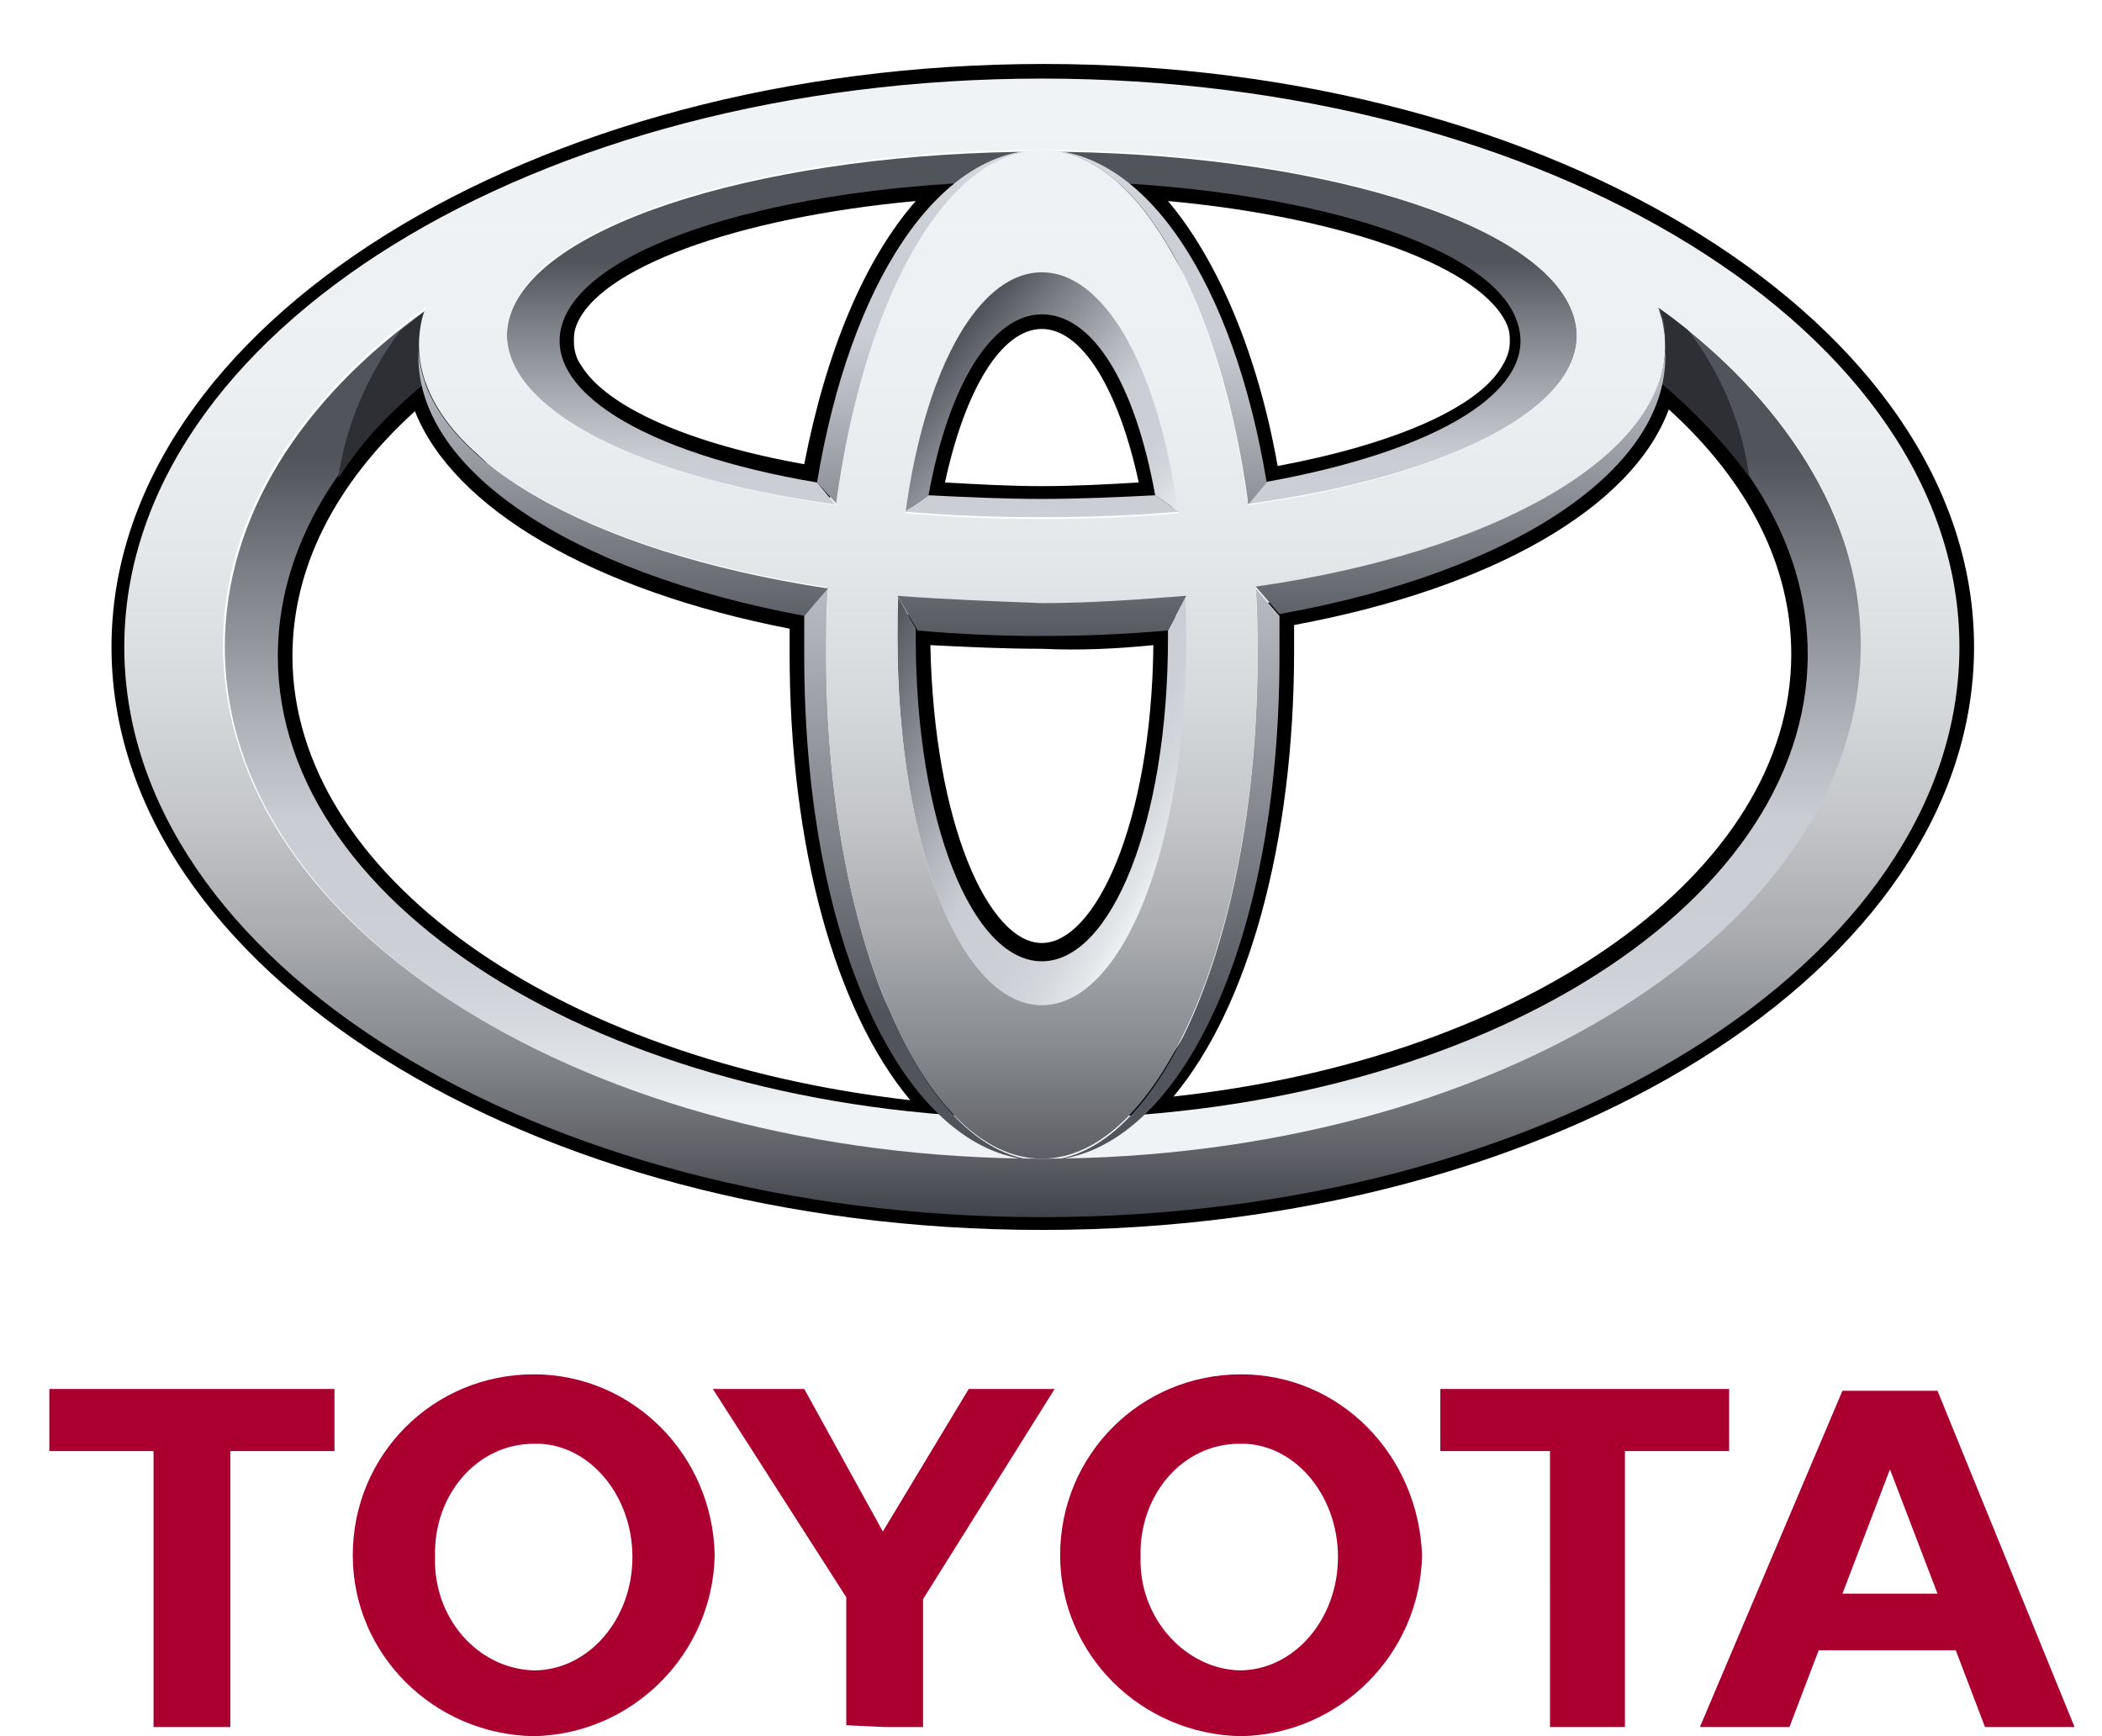 <?xml version="1.0" encoding="utf-8"?>
<!-- Generator: Adobe Illustrator 25.4.1, SVG Export Plug-In . SVG Version: 6.00 Build 0)  -->
<svg version="1.1" id="Layer_1" xmlns="http://www.w3.org/2000/svg" xmlns:xlink="http://www.w3.org/1999/xlink" x="0px" y="0px"
	 viewBox="0 0 115 95" style="enable-background:new 0 0 115 95;" xml:space="preserve">
<style type="text/css">
	.st0{fill:#AB002F;}
	.st1{fill:url(#SVGID_1_);}
	.st2{fill:url(#SVGID_00000107572472487605811880000009379413665408201606_);}
	.st3{fill:url(#SVGID_00000043439094739858692190000004155819270096267149_);}
	.st4{fill:url(#SVGID_00000146465336818323248490000017637486333343518630_);}
	.st5{fill:url(#SVGID_00000146501493676232895520000015215659093076280713_);}
	.st6{fill:url(#SVGID_00000108289292291026460930000003838752356352612263_);}
	.st7{fill:url(#SVGID_00000073695804061091441290000001790703391517995164_);}
	.st8{fill:url(#SVGID_00000120534729053791739840000017266464899183557802_);}
	.st9{fill:#2D2F34;}
	.st10{fill:url(#SVGID_00000142169676058185273410000014512850061118185400_);}
	.st11{fill:url(#SVGID_00000073709206556341993220000013358692549225450160_);}
	.st12{fill:url(#SVGID_00000147212756354101805680000011844965628901057202_);}
	.st13{fill:url(#SVGID_00000127736748299715516870000005775647618325458878_);}
</style>
<g id="surface1">
	<path class="st0" d="M58,85.1c0-5.5,4.4-9.9,9.9-9.9c5.4,0,9.7,4.4,9.9,9.9c-0.1,5.4-4.5,9.8-9.9,9.9C62.4,94.9,58,90.5,58,85.1z
		 M67.8,91.4c3,0,5.4-2.8,5.4-6.2c0-3.5-2.5-6.3-5.4-6.2c-3.1,0-5.5,2.8-5.4,6.2C62.3,88.5,64.8,91.3,67.8,91.4 M88.9,79.4v15.1
		h-4.1V79.4h-6V76h15.8v3.4H88.9z M99.5,90.3l-1.6,4.2H93l7.8-18.4h5.2l7.5,18.4h-4.9l-1.6-4.2H99.5z M103.4,87.2h2.6l-2.6-6.8
		l-2.6,6.8H103.4z M12.6,79.4v15.1H8.4V79.4H2.7V76h15.6v3.4H12.6z M19.3,85.1c0-5.5,4.4-9.9,9.9-9.9c5.4,0,9.8,4.4,9.9,9.9
		c-0.1,5.4-4.5,9.8-9.9,9.9C23.7,94.9,19.3,90.5,19.3,85.1z M29.2,91.4c3,0,5.4-2.8,5.4-6.2c0-3.5-2.5-6.3-5.4-6.2
		c-3.1,0-5.5,2.8-5.4,6.2C23.7,88.5,26.1,91.3,29.2,91.4 M48.4,94.5h2.1v-7L57.7,76H53l-4.7,7.8L44,76h-5l7.3,11.4v7L48.4,94.5
		L48.4,94.5z"/>
	<path d="M6.1,35.4C6.1,53,28.9,67.3,57,67.3s51-14.3,51-31.9S85.1,3.5,57.1,3.5S6.1,17.8,6.1,35.4z M7.6,35.4
		C7.6,18.7,29.8,5.1,57,5.1s49.4,13.6,49.4,30.4c0,16.7-22.2,30.4-49.4,30.4S7.6,52.2,7.6,35.4z"/>
	<path d="M52.2,9.3c-11.9,0.7-20.6,3.9-22.1,8.1c-0.2,0.4-0.2,0.9-0.2,1.3c0,0.7,0.2,1.4,0.6,2.1c1.7,2.8,6.8,5.2,14.1,6.4l0.8,0.1
		l0.1-0.8c1.2-7.3,3.8-13.1,7.2-15.8l1.9-1.5L52.2,9.3z M31.8,20c-0.3-0.4-0.4-0.9-0.4-1.3c0-0.3,0-0.5,0.1-0.8
		c1.1-3.2,8.8-6,18.6-6.9c-2.8,3.2-4.9,8.2-6.1,14.4C37.8,24.3,33.2,22.3,31.8,20z M50,27l-0.2,0.9l0.9,0.1c2,0.2,4.2,0.2,6.3,0.2
		s4.2-0.1,6.3-0.2l0.9-0.1L64,27c-1.2-6.6-3.8-10.6-7-10.6S51.2,20.4,50,27z M57,18c2.2,0,4.2,3.3,5.3,8.4c-1.7,0.1-3.5,0.2-5.3,0.2
		s-3.5-0.1-5.3-0.2C52.8,21.3,54.8,18,57,18z M61.3,10.7c3.4,2.7,6,8.5,7.2,15.8l0.1,0.8l0.8-0.1c7.3-1.2,12.5-3.6,14.1-6.4
		c0.6-1.1,0.8-2.3,0.4-3.4c-1.5-4.2-10.1-7.3-22.1-8.1l-2.5-0.2L61.3,10.7z M63.9,11c9.8,0.9,17.4,3.7,18.6,6.9
		c0.1,0.3,0.1,0.5,0.1,0.8c0,0.4-0.1,0.8-0.4,1.3c-1.3,2.3-5.9,4.3-12.3,5.5C68.8,19.3,66.6,14.2,63.9,11z M22.6,20.4
		c-5.4,4.5-8.2,9.8-8.2,15.4c0,13.2,16.1,24.4,37.4,25.9l2.4,0.2l-1.8-1.6c-4.7-4-7.6-13.5-7.6-24.8v-2.7l-0.7-0.1
		c-11.2-2-19.2-6.7-20.3-12l-0.3-1.3L22.6,20.4z M16,35.9c0-4.8,2.3-9.4,6.7-13.4c2.1,5.3,9.7,9.8,20.5,11.9c0,0.6,0,1.4,0,1.4
		c0,10.5,2.5,19.5,6.6,24.4C30.4,58,16,47.8,16,35.9z M49.4,34.5v0.3c0,10.5,3.3,18.4,7.6,18.4s7.6-7.9,7.6-18.4v-1.1l-0.8,0.1
		C61.6,33.9,59.3,34,57,34s-4.6-0.1-6.8-0.3l-0.8-0.1V34.5z M63.1,35.3C63,45.1,59.9,51.6,57,51.6c-2.9,0-5.9-6.5-6.1-16.3
		c2,0.1,4,0.2,6.1,0.2C59.1,35.6,61.1,35.5,63.1,35.3z M90.2,20.9c-1.1,5.3-9.1,10-20.3,12L69.2,33l0.1,2.7
		c0,11.3-2.9,20.8-7.6,24.8L59.9,62l2.4-0.2C83.6,60.2,99.7,49,99.7,35.9c0-5.6-2.8-10.9-8.2-15.4l-1-0.8L90.2,20.9z M91.3,22.4
		c4.4,4,6.7,8.6,6.7,13.4C98,47.7,83.6,57.9,64.2,60c4.1-4.9,6.6-13.9,6.6-24.4c0,0,0-0.8,0-1.4C81.6,32.2,89.3,27.8,91.3,22.4z"/>
	
		<linearGradient id="SVGID_1_" gradientUnits="userSpaceOnUse" x1="-832.011" y1="1347.65" x2="-832.011" y2="1438.305" gradientTransform="matrix(0.391 0 0 -0.391 382.25 587.464)">
		<stop  offset="0" style="stop-color:#F0F3F5"/>
		<stop  offset="5.600001e-02" style="stop-color:#E2E5E8"/>
		<stop  offset="0.138" style="stop-color:#D4D8DD"/>
		<stop  offset="0.242" style="stop-color:#CCD0D6"/>
		<stop  offset="0.44" style="stop-color:#CACED4"/>
		<stop  offset="0.568" style="stop-color:#B3B7BD"/>
		<stop  offset="0.835" style="stop-color:#797C83"/>
		<stop  offset="1" style="stop-color:#52545C"/>
	</linearGradient>
	<path class="st1" d="M90.7,16.8c0.1,0.2,0.1,0.4,0.2,0.6c0.3,1.2,0.2,2.3-0.1,3.4c5.1,4.2,8.1,9.4,8.1,15c0,14-18.7,25.4-41.8,25.4
		S15.2,49.9,15.2,35.9c0-5.6,3-10.8,8.1-15c-0.4-1.1-0.4-2.3-0.1-3.4c0.1-0.2,0.1-0.4,0.2-0.6c-6.9,4.9-11.1,11.4-11.1,18.5
		c0,15.5,20.1,28.1,44.8,28.1s44.8-12.6,44.8-28.1C101.8,28.3,97.6,21.8,90.7,16.8z"/>
	
		<linearGradient id="SVGID_00000027580196800287750910000000128919668596109756_" gradientUnits="userSpaceOnUse" x1="-832.268" y1="1416.724" x2="-832.268" y2="1465.848" gradientTransform="matrix(0.391 0 0 -0.391 382.25 587.464)">
		<stop  offset="0" style="stop-color:#F0F3F5"/>
		<stop  offset="5.600001e-02" style="stop-color:#E2E5E8"/>
		<stop  offset="0.138" style="stop-color:#D4D8DD"/>
		<stop  offset="0.242" style="stop-color:#CCD0D6"/>
		<stop  offset="0.44" style="stop-color:#CACED4"/>
		<stop  offset="0.568" style="stop-color:#B3B7BD"/>
		<stop  offset="0.835" style="stop-color:#797C83"/>
		<stop  offset="1" style="stop-color:#52545C"/>
	</linearGradient>
	<path style="fill:url(#SVGID_00000027580196800287750910000000128919668596109756_);" d="M63.2,27.1c-2,0.1-4.1,0.2-6.2,0.2
		s-4.2-0.1-6.2-0.2l0,0L49.5,28c2.4,0.2,4.9,0.3,7.5,0.3s5.1-0.1,7.5-0.3L63.2,27.1z M86.1,17.3c-1.6-5.2-14.5-9-29.1-9
		s-27.5,3.8-29.1,9C26.5,21.8,34,26,45.7,27.6l-1-1.2c-9.5-1.6-15.2-5.1-13.9-8.8c1.6-4.5,13.1-7.7,26.1-7.7s24.6,3.2,26.1,7.7
		c1.3,3.7-4.3,7.1-13.9,8.8l-1,1.2C80,26,87.5,21.8,86.1,17.3z"/>
	
		<linearGradient id="SVGID_00000042003574479399750510000000852209259265659779_" gradientUnits="userSpaceOnUse" x1="-815.796" y1="1425.867" x2="-846.503" y2="1451.634" gradientTransform="matrix(0.391 0 0 -0.391 382.25 587.464)">
		<stop  offset="0" style="stop-color:#F0F3F5"/>
		<stop  offset="5.600001e-02" style="stop-color:#E2E5E8"/>
		<stop  offset="0.138" style="stop-color:#D4D8DD"/>
		<stop  offset="0.242" style="stop-color:#CCD0D6"/>
		<stop  offset="0.44" style="stop-color:#CACED4"/>
		<stop  offset="0.568" style="stop-color:#B3B7BD"/>
		<stop  offset="0.835" style="stop-color:#797C83"/>
		<stop  offset="1" style="stop-color:#52545C"/>
	</linearGradient>
	<path style="fill:url(#SVGID_00000042003574479399750510000000852209259265659779_);" d="M50.8,27.1c1.1-6.1,3.5-9.9,6.2-9.9
		c2.8,0,5.1,3.8,6.2,9.9l0,0l1.3,0.9c-1.1-8-4-13.2-7.5-13.2S50.6,20,49.5,28L50.8,27.1L50.8,27.1z"/>
	
		<linearGradient id="SVGID_00000164508251255639739620000004268663914358034866_" gradientUnits="userSpaceOnUse" x1="-812.785" y1="1382.924" x2="-857.518" y2="1408.75" gradientTransform="matrix(0.391 0 0 -0.391 382.25 587.464)">
		<stop  offset="0" style="stop-color:#F0F3F5"/>
		<stop  offset="5.600001e-02" style="stop-color:#E2E5E8"/>
		<stop  offset="0.138" style="stop-color:#D4D8DD"/>
		<stop  offset="0.242" style="stop-color:#CCD0D6"/>
		<stop  offset="0.44" style="stop-color:#CACED4"/>
		<stop  offset="0.568" style="stop-color:#B3B7BD"/>
		<stop  offset="0.835" style="stop-color:#797C83"/>
		<stop  offset="1" style="stop-color:#52545C"/>
	</linearGradient>
	<path style="fill:url(#SVGID_00000164508251255639739620000004268663914358034866_);" d="M64.9,32.6l-1,1.9c0,0.1,0,0.3,0,0.4
		c0,10.1-3.1,17.7-6.9,17.7c-3.8,0-6.9-7.6-6.9-17.7c0-0.2,0-0.3,0-0.5l-1-1.8c0,0.8,0,1.5,0,2.3C49.1,46.3,52.6,55,57,55
		s8-8.7,8-20.1C64.9,34.1,64.9,33.4,64.9,32.6z"/>
	
		<linearGradient id="SVGID_00000038397418971950927000000005825681656860391054_" gradientUnits="userSpaceOnUse" x1="-848.004" y1="1489.913" x2="-848.004" y2="1411.997" gradientTransform="matrix(0.391 0 0 -0.391 382.25 587.464)">
		<stop  offset="0" style="stop-color:#F0F3F5"/>
		<stop  offset="5.600001e-02" style="stop-color:#E2E5E8"/>
		<stop  offset="0.138" style="stop-color:#D4D8DD"/>
		<stop  offset="0.242" style="stop-color:#CCD0D6"/>
		<stop  offset="0.44" style="stop-color:#CACED4"/>
		<stop  offset="0.568" style="stop-color:#B3B7BD"/>
		<stop  offset="0.835" style="stop-color:#797C83"/>
		<stop  offset="1" style="stop-color:#52545C"/>
	</linearGradient>
	<path style="fill:url(#SVGID_00000038397418971950927000000005825681656860391054_);" d="M45.8,27.6c1.5-11.2,6-19.4,11.2-19.4
		c-5.7,0-10.5,7.3-12.3,18.2L45.8,27.6L45.8,27.6z"/>
	
		<linearGradient id="SVGID_00000109012800408416278140000012758278110901831607_" gradientUnits="userSpaceOnUse" x1="-816.53" y1="1489.913" x2="-816.53" y2="1411.997" gradientTransform="matrix(0.391 0 0 -0.391 382.25 587.464)">
		<stop  offset="0" style="stop-color:#F0F3F5"/>
		<stop  offset="5.600001e-02" style="stop-color:#E2E5E8"/>
		<stop  offset="0.138" style="stop-color:#D4D8DD"/>
		<stop  offset="0.242" style="stop-color:#CCD0D6"/>
		<stop  offset="0.44" style="stop-color:#CACED4"/>
		<stop  offset="0.568" style="stop-color:#B3B7BD"/>
		<stop  offset="0.835" style="stop-color:#797C83"/>
		<stop  offset="1" style="stop-color:#52545C"/>
	</linearGradient>
	<path style="fill:url(#SVGID_00000109012800408416278140000012758278110901831607_);" d="M68.3,27.6L68.3,27.6l1-1.2
		C67.5,15.5,62.7,8.2,57,8.2C62.3,8.2,66.8,16.5,68.3,27.6z"/>
	
		<linearGradient id="SVGID_00000145033160386908517070000003873753703103313306_" gradientUnits="userSpaceOnUse" x1="-815.635" y1="1490.568" x2="-815.635" y2="1360.534" gradientTransform="matrix(0.391 0 0 -0.391 382.25 587.464)">
		<stop  offset="0" style="stop-color:#F0F3F5"/>
		<stop  offset="5.600001e-02" style="stop-color:#E2E5E8"/>
		<stop  offset="0.138" style="stop-color:#D4D8DD"/>
		<stop  offset="0.242" style="stop-color:#CCD0D6"/>
		<stop  offset="0.44" style="stop-color:#CACED4"/>
		<stop  offset="0.568" style="stop-color:#B3B7BD"/>
		<stop  offset="0.835" style="stop-color:#797C83"/>
		<stop  offset="1" style="stop-color:#52545C"/>
	</linearGradient>
	<path style="fill:url(#SVGID_00000145033160386908517070000003873753703103313306_);" d="M70,33.7l-1.3-1.5l0,0
		c0.1,1.2,0.1,2.5,0.1,3.7c0,15.2-5.3,27.6-11.8,27.6c7.3,0,13-11.5,13-27.6C70,35.1,70,34.4,70,33.7z"/>
	
		<linearGradient id="SVGID_00000029727284899218879530000012721749663720295561_" gradientUnits="userSpaceOnUse" x1="-848.9" y1="1490.568" x2="-848.9" y2="1360.534" gradientTransform="matrix(0.391 0 0 -0.391 382.25 587.464)">
		<stop  offset="0" style="stop-color:#F0F3F5"/>
		<stop  offset="5.600001e-02" style="stop-color:#E2E5E8"/>
		<stop  offset="0.138" style="stop-color:#D4D8DD"/>
		<stop  offset="0.242" style="stop-color:#CCD0D6"/>
		<stop  offset="0.44" style="stop-color:#CACED4"/>
		<stop  offset="0.568" style="stop-color:#B3B7BD"/>
		<stop  offset="0.835" style="stop-color:#797C83"/>
		<stop  offset="1" style="stop-color:#52545C"/>
	</linearGradient>
	<path style="fill:url(#SVGID_00000029727284899218879530000012721749663720295561_);" d="M45.2,35.8c0-1.3,0-2.5,0.1-3.7l0,0
		L44,33.7c0,0.7,0,1.5,0,2.2c0,16.1,5.7,27.6,13,27.6C50.5,63.4,45.2,51.1,45.2,35.8z"/>
	<path class="st9" d="M90.8,20.9c1.9,1.6,3.6,3.4,4.9,5.2c-0.4-3-1.6-5.8-3.4-8.1c-0.5-0.4-1-0.8-1.5-1.1c0.1,0.2,0.1,0.4,0.2,0.6
		C91.2,18.6,91.1,19.8,90.8,20.9z M23.3,20.9c-0.4-1.1-0.4-2.3-0.1-3.4c0.1-0.2,0.1-0.4,0.2-0.6c-0.5,0.4-1,0.8-1.5,1.2
		c-1.8,2.4-3,5.2-3.4,8.1C19.7,24.3,21.3,22.5,23.3,20.9z"/>
	
		<linearGradient id="SVGID_00000131329704063489282150000002576092602920383904_" gradientUnits="userSpaceOnUse" x1="-832.268" y1="1489.945" x2="-832.268" y2="1330.773" gradientTransform="matrix(0.391 0 0 -0.391 382.25 587.464)">
		<stop  offset="0" style="stop-color:#F0F3F5"/>
		<stop  offset="0.253" style="stop-color:#EDF0F3"/>
		<stop  offset="0.406" style="stop-color:#E5E8EA"/>
		<stop  offset="0.531" style="stop-color:#D7DADC"/>
		<stop  offset="0.642" style="stop-color:#C3C5C9"/>
		<stop  offset="0.744" style="stop-color:#A9ABAF"/>
		<stop  offset="0.839" style="stop-color:#888B90"/>
		<stop  offset="0.926" style="stop-color:#63656B"/>
		<stop  offset="1" style="stop-color:#3D3F46"/>
	</linearGradient>
	<path style="fill:url(#SVGID_00000131329704063489282150000002576092602920383904_);" d="M6.8,35.4C6.8,18.2,29.3,4.3,57,4.3
		s50.2,13.9,50.2,31.1S84.7,66.6,57,66.6S6.8,52.6,6.8,35.4z M57,63.4c24.7,0,44.8-12.6,44.8-28.1S81.7,7.2,57,7.2
		S12.2,19.8,12.2,35.3C12.2,50.9,32.3,63.4,57,63.4z"/>
	
		<linearGradient id="SVGID_00000180364844264362595310000002815362070812865201_" gradientUnits="userSpaceOnUse" x1="-832.267" y1="1489.914" x2="-832.267" y2="1330.792" gradientTransform="matrix(0.391 0 0 -0.391 382.25 587.464)">
		<stop  offset="0" style="stop-color:#F0F3F5"/>
		<stop  offset="0.253" style="stop-color:#EDF0F3"/>
		<stop  offset="0.406" style="stop-color:#E5E8EA"/>
		<stop  offset="0.531" style="stop-color:#D7DADC"/>
		<stop  offset="0.642" style="stop-color:#C3C5C9"/>
		<stop  offset="0.744" style="stop-color:#A9ABAF"/>
		<stop  offset="0.839" style="stop-color:#888B90"/>
		<stop  offset="0.926" style="stop-color:#63656B"/>
		<stop  offset="1" style="stop-color:#3D3F46"/>
	</linearGradient>
	<path style="fill:url(#SVGID_00000180364844264362595310000002815362070812865201_);" d="M45.2,35.8c0-15.1,5.3-27.6,11.8-27.6
		s11.8,12.5,11.8,27.6c0,15.2-5.3,27.6-11.8,27.6S45.2,51.1,45.2,35.8z M57,55c4.4,0,7.9-8.6,7.9-20.1c0-11.8-3.6-20-7.9-20
		s-7.9,8.2-7.9,20C49.1,46.3,52.6,55,57,55z"/>
	
		<linearGradient id="SVGID_00000147213504781475166900000016696104774239613614_" gradientUnits="userSpaceOnUse" x1="-832.247" y1="1489.897" x2="-832.247" y2="1330.779" gradientTransform="matrix(0.391 0 0 -0.391 382.25 587.464)">
		<stop  offset="0" style="stop-color:#F0F3F5"/>
		<stop  offset="0.253" style="stop-color:#EDF0F3"/>
		<stop  offset="0.406" style="stop-color:#E5E8EA"/>
		<stop  offset="0.531" style="stop-color:#D7DADC"/>
		<stop  offset="0.642" style="stop-color:#C3C5C9"/>
		<stop  offset="0.744" style="stop-color:#A9ABAF"/>
		<stop  offset="0.839" style="stop-color:#888B90"/>
		<stop  offset="0.926" style="stop-color:#63656B"/>
		<stop  offset="1" style="stop-color:#3D3F46"/>
	</linearGradient>
	<path style="fill:url(#SVGID_00000147213504781475166900000016696104774239613614_);" d="M23.1,17.4C24.4,12.3,40,4.9,57,4.9
		s32.1,5.3,33.9,12.6C93,25.6,77.9,33,57,33C36.1,32.9,21.1,25.6,23.1,17.4z M57,8.2c-14.6,0-27.5,3.8-29.1,9
		C26.1,23.1,39.1,28.4,57,28.4s30.9-5.3,29.1-11.1C84.5,12.1,71.6,8.2,57,8.2z"/>
	
		<linearGradient id="SVGID_00000099656928757437596600000017791013329883500197_" gradientUnits="userSpaceOnUse" x1="-832.268" y1="1456.906" x2="-832.268" y2="1411.558" gradientTransform="matrix(0.391 0 0 -0.391 382.25 587.464)">
		<stop  offset="0" style="stop-color:#CACED4"/>
		<stop  offset="1" style="stop-color:#52545C"/>
	</linearGradient>
	<path style="fill:url(#SVGID_00000099656928757437596600000017791013329883500197_);" d="M49.1,32.6L49.1,32.6l1.1,1.9
		c2.2,0.2,4.5,0.3,6.8,0.3c2.4,0,4.6-0.1,6.9-0.3l1-1.9l0,0C62.4,32.8,59.7,33,57,33C54.4,32.9,51.7,32.8,49.1,32.6z M91.1,19.2
		c-0.3,5.8-9.2,11-22.4,12.9l0,0l1.3,1.5C82.9,31.3,91.4,25.6,91.1,19.2z M22.9,19.2c-0.3,6.4,8.2,12.1,21.1,14.5l1.3-1.5l0,0
		C32.1,30.2,23.2,25,22.9,19.2z"/>
</g>
</svg>
